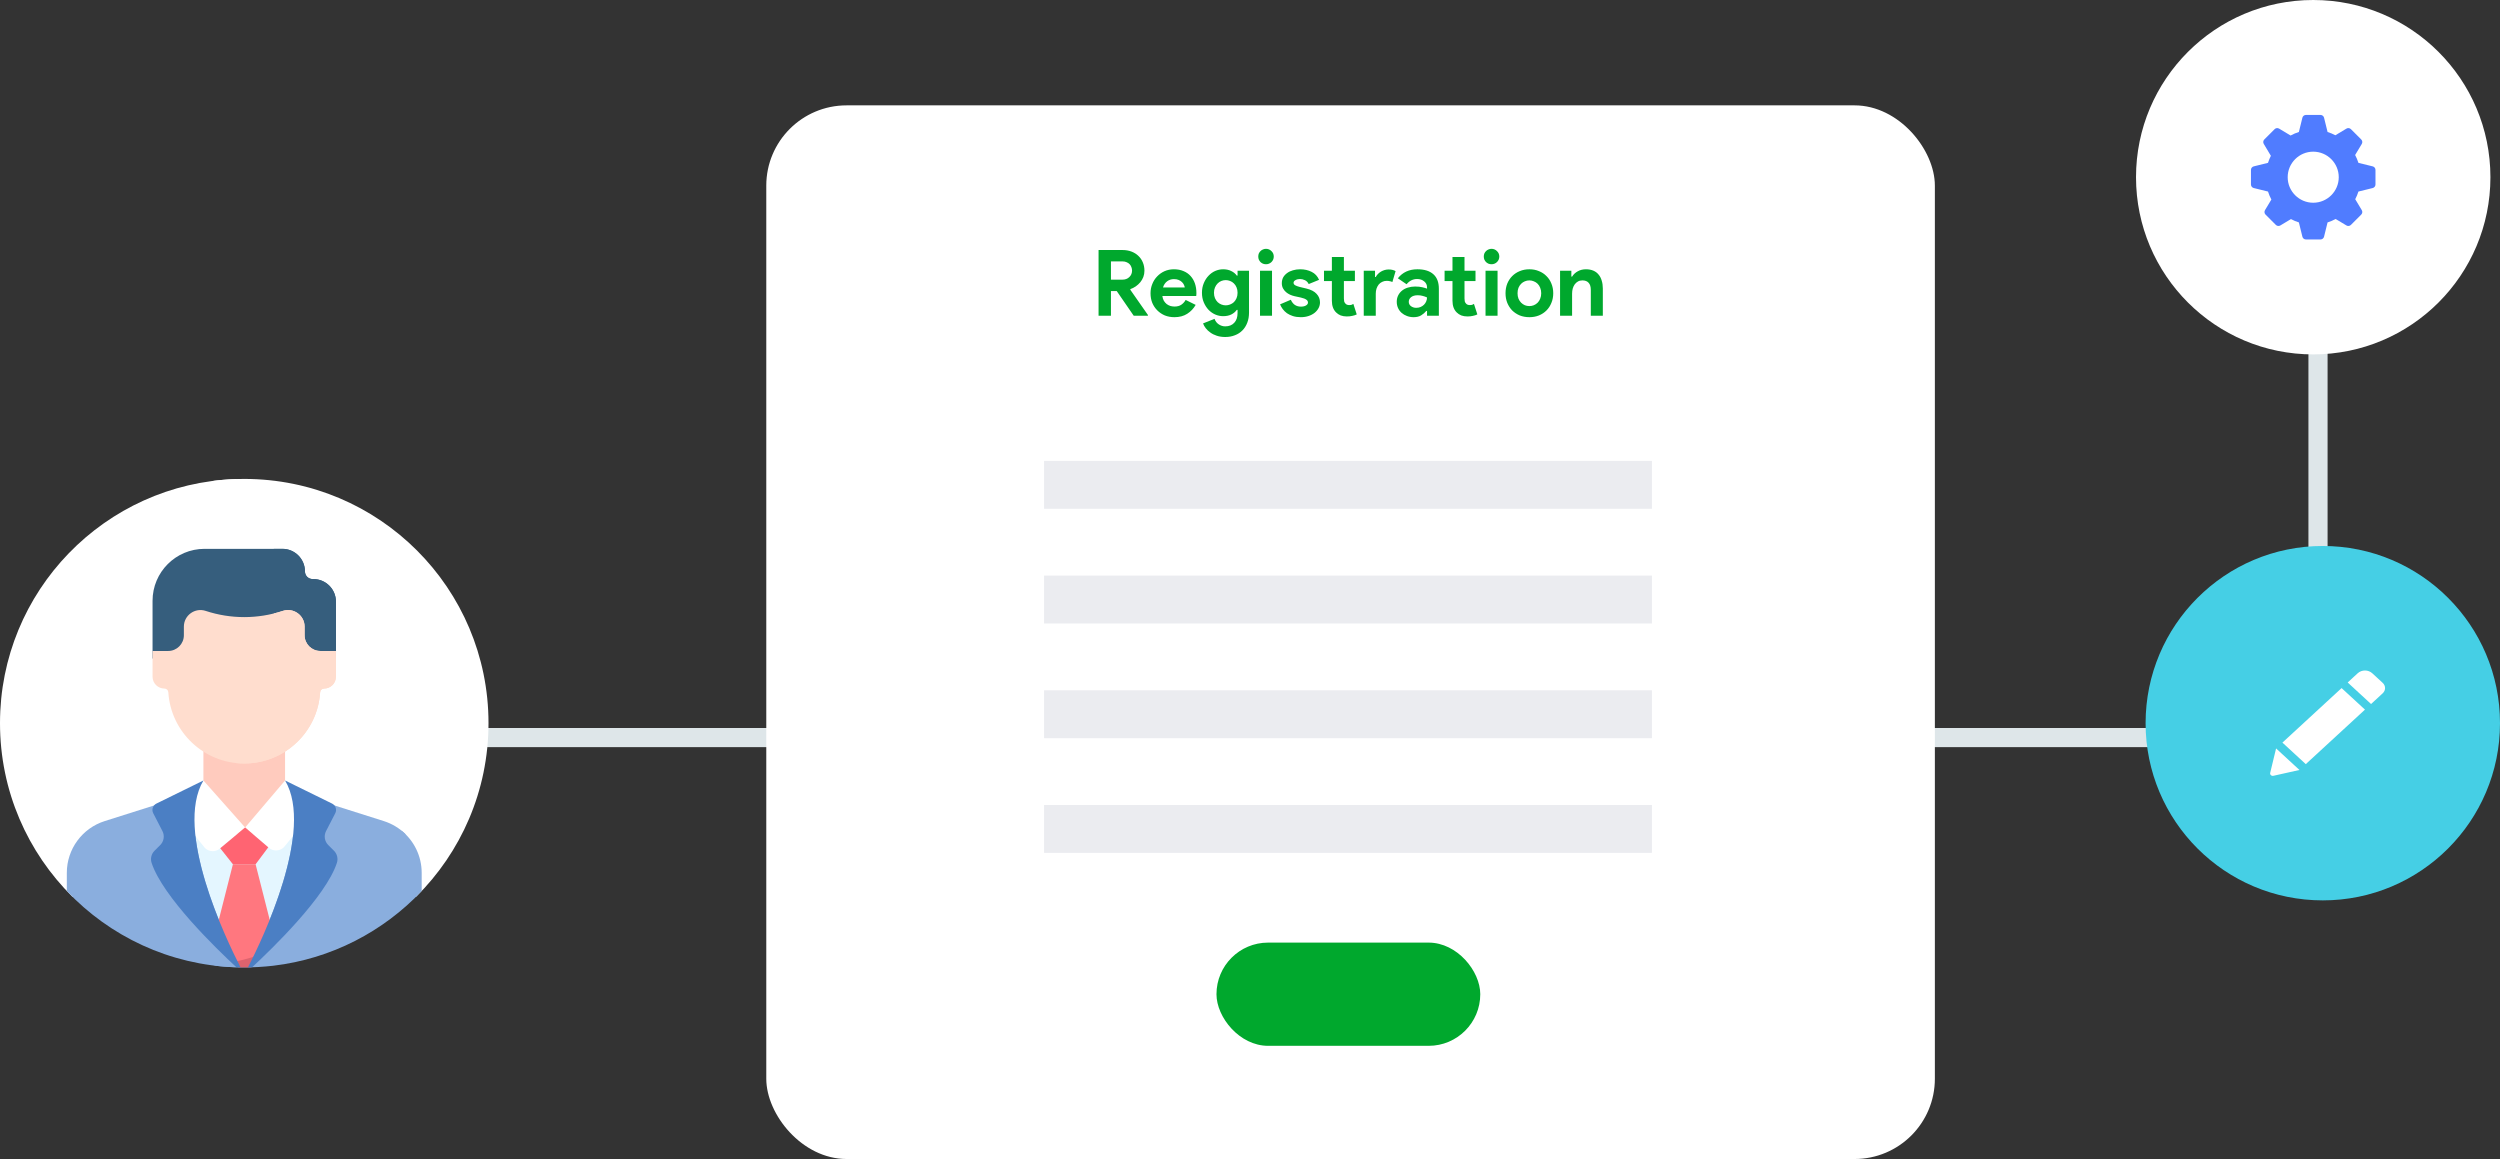 <svg width="261" height="121" viewBox="0 0 261 121" fill="none" xmlns="http://www.w3.org/2000/svg">
<rect x="0" y="0" width="261" height="121" fill="#333333" stroke="none"/>
<path d="M29 77H232C237.523 77 242 72.523 242 67V18" stroke="#DEE6E9" stroke-width="2" stroke-linecap="round"/>
<circle cx="242.5" cy="75.5" r="18.5" fill="#45CFE5"/>
<path d="M244.462 71.836L246.903 74.084L240.724 79.776L238.284 77.528L244.462 71.836ZM248.755 71.293L247.667 70.291C247.246 69.903 246.563 69.903 246.141 70.291L245.098 71.251L247.539 73.5L248.755 72.379C249.082 72.079 249.082 71.594 248.755 71.293ZM237.007 80.688C236.962 80.872 237.143 81.037 237.343 80.993L240.063 80.385L237.623 78.136L237.007 80.688Z" fill="white"/>
<circle cx="241.5" cy="18.5" r="18.5" fill="white"/>
<path d="M247.711 17.369L246.22 17.002C246.131 16.72 246.015 16.445 245.876 16.183C246.1 15.81 246.571 15.026 246.571 15.026C246.661 14.876 246.637 14.684 246.513 14.561L245.436 13.484C245.313 13.36 245.121 13.336 244.971 13.427L243.812 14.121C243.551 13.983 243.279 13.869 242.998 13.78L242.631 12.289C242.589 12.119 242.437 12 242.262 12H240.738C240.563 12 240.411 12.119 240.369 12.289C240.369 12.289 240.115 13.329 240.003 13.779C239.703 13.874 239.414 13.997 239.138 14.148L237.937 13.427C237.786 13.337 237.595 13.36 237.471 13.484L236.394 14.561C236.271 14.684 236.247 14.876 236.337 15.026L237.08 16.267C236.96 16.503 236.86 16.749 236.78 17.001L235.289 17.369C235.119 17.411 235 17.564 235 17.738V19.262C235 19.436 235.119 19.589 235.289 19.631L236.78 19.998C236.871 20.285 236.988 20.563 237.131 20.831L236.466 21.939C236.376 22.089 236.399 22.281 236.523 22.404L237.6 23.481C237.723 23.604 237.915 23.628 238.065 23.539C238.065 23.539 238.811 23.091 239.176 22.873C239.441 23.014 239.717 23.13 240.003 23.221L240.369 24.711C240.411 24.881 240.563 25 240.738 25H242.262C242.437 25 242.589 24.881 242.631 24.711L242.997 23.221C243.291 23.128 243.574 23.007 243.842 22.862C244.218 23.087 244.971 23.539 244.971 23.539C245.121 23.628 245.313 23.605 245.436 23.481L246.513 22.404C246.637 22.281 246.661 22.089 246.571 21.939L245.886 20.798C246.021 20.542 246.133 20.274 246.22 19.998L247.711 19.631C247.881 19.589 248 19.436 248 19.262V17.738C248 17.564 247.881 17.411 247.711 17.369ZM241.5 21.166C240.03 21.166 238.834 19.97 238.834 18.5C238.834 17.03 240.03 15.834 241.5 15.834C242.97 15.834 244.166 17.03 244.166 18.5C244.166 19.97 242.97 21.166 241.5 21.166Z" fill="#507CFF"/>
<rect x="80" y="11" width="122" height="110" rx="8.382" fill="white"/>
<path d="M114.69 26.102H117.19C117.535 26.102 117.848 26.156 118.129 26.265C118.41 26.373 118.649 26.523 118.847 26.715C119.051 26.907 119.208 27.136 119.316 27.405C119.425 27.666 119.479 27.954 119.479 28.267C119.479 28.497 119.441 28.714 119.364 28.918C119.288 29.116 119.182 29.298 119.048 29.464C118.914 29.624 118.758 29.767 118.579 29.895C118.4 30.017 118.212 30.112 118.014 30.183L118.004 30.25L119.843 32.884V32.96H118.358L116.586 30.384H115.983V32.96H114.69V26.102ZM117.18 29.196C117.474 29.196 117.713 29.107 117.899 28.928C118.09 28.749 118.186 28.522 118.186 28.248C118.186 28.126 118.164 28.008 118.119 27.893C118.081 27.778 118.02 27.676 117.937 27.587C117.854 27.497 117.749 27.427 117.621 27.376C117.5 27.318 117.359 27.29 117.199 27.29H115.983V29.196H117.18ZM124.828 31.83C124.61 32.213 124.317 32.523 123.946 32.759C123.582 32.996 123.135 33.114 122.605 33.114C122.248 33.114 121.916 33.053 121.609 32.932C121.309 32.804 121.047 32.628 120.824 32.405C120.6 32.181 120.424 31.919 120.297 31.619C120.175 31.313 120.115 30.978 120.115 30.614C120.115 30.275 120.175 29.956 120.297 29.656C120.418 29.349 120.587 29.084 120.804 28.861C121.022 28.631 121.277 28.449 121.571 28.315C121.871 28.181 122.2 28.113 122.557 28.113C122.934 28.113 123.269 28.177 123.563 28.305C123.857 28.426 124.103 28.599 124.301 28.822C124.499 29.04 124.649 29.298 124.751 29.598C124.853 29.898 124.904 30.224 124.904 30.575C124.904 30.62 124.904 30.658 124.904 30.69C124.898 30.729 124.895 30.764 124.895 30.796C124.888 30.828 124.885 30.863 124.885 30.901H121.35C121.376 31.093 121.427 31.259 121.504 31.399C121.587 31.533 121.686 31.648 121.801 31.744C121.922 31.833 122.053 31.9 122.193 31.945C122.334 31.983 122.478 32.003 122.624 32.003C122.912 32.003 123.148 31.939 123.333 31.811C123.525 31.677 123.675 31.511 123.783 31.313L124.828 31.83ZM123.688 30.01C123.681 29.927 123.653 29.834 123.601 29.732C123.557 29.63 123.487 29.534 123.391 29.445C123.301 29.356 123.186 29.282 123.046 29.225C122.912 29.167 122.749 29.138 122.557 29.138C122.289 29.138 122.053 29.215 121.849 29.368C121.644 29.522 121.5 29.735 121.417 30.01H123.688ZM127.917 35.183C127.585 35.183 127.288 35.138 127.026 35.049C126.771 34.966 126.547 34.854 126.356 34.713C126.164 34.579 126.005 34.429 125.877 34.263C125.749 34.097 125.657 33.931 125.599 33.765L126.797 33.286C126.886 33.535 127.033 33.727 127.237 33.861C127.441 34.001 127.668 34.072 127.917 34.072C128.313 34.072 128.626 33.947 128.856 33.698C129.086 33.455 129.201 33.114 129.201 32.673V32.347H129.124C128.977 32.552 128.783 32.715 128.54 32.836C128.304 32.951 128.023 33.008 127.697 33.008C127.416 33.008 127.141 32.951 126.873 32.836C126.611 32.721 126.378 32.558 126.174 32.347C125.97 32.13 125.803 31.872 125.676 31.572C125.548 31.271 125.484 30.936 125.484 30.566C125.484 30.195 125.548 29.86 125.676 29.56C125.803 29.253 125.97 28.995 126.174 28.784C126.378 28.567 126.611 28.401 126.873 28.286C127.141 28.171 127.416 28.113 127.697 28.113C128.023 28.113 128.304 28.174 128.54 28.296C128.783 28.41 128.977 28.57 129.124 28.774H129.201V28.267H130.398V32.625C130.398 33.021 130.338 33.376 130.216 33.688C130.095 34.008 129.926 34.276 129.709 34.493C129.491 34.717 129.23 34.886 128.923 35.001C128.623 35.122 128.288 35.183 127.917 35.183ZM127.965 31.878C128.118 31.878 128.268 31.849 128.415 31.792C128.569 31.734 128.703 31.651 128.818 31.543C128.933 31.428 129.025 31.291 129.095 31.131C129.166 30.965 129.201 30.776 129.201 30.566C129.201 30.355 129.166 30.167 129.095 30.001C129.025 29.834 128.933 29.697 128.818 29.589C128.703 29.474 128.569 29.387 128.415 29.33C128.268 29.273 128.118 29.244 127.965 29.244C127.812 29.244 127.662 29.273 127.515 29.33C127.368 29.387 127.237 29.474 127.122 29.589C127.007 29.704 126.915 29.844 126.844 30.01C126.774 30.17 126.739 30.355 126.739 30.566C126.739 30.776 126.774 30.965 126.844 31.131C126.915 31.291 127.007 31.428 127.122 31.543C127.237 31.651 127.368 31.734 127.515 31.792C127.662 31.849 127.812 31.878 127.965 31.878ZM132.167 27.587C132.059 27.587 131.953 27.567 131.851 27.529C131.755 27.485 131.669 27.427 131.592 27.357C131.522 27.28 131.465 27.194 131.42 27.098C131.382 27.002 131.363 26.897 131.363 26.782C131.363 26.667 131.382 26.562 131.42 26.466C131.465 26.37 131.522 26.287 131.592 26.217C131.669 26.14 131.755 26.083 131.851 26.044C131.953 26 132.059 25.977 132.167 25.977C132.391 25.977 132.582 26.057 132.742 26.217C132.902 26.37 132.981 26.558 132.981 26.782C132.981 27.006 132.902 27.197 132.742 27.357C132.582 27.51 132.391 27.587 132.167 27.587ZM131.545 32.96V28.267H132.799V32.96H131.545ZM135.805 33.114C135.499 33.114 135.224 33.075 134.981 32.999C134.745 32.922 134.538 32.823 134.359 32.702C134.186 32.574 134.039 32.43 133.918 32.271C133.797 32.105 133.704 31.939 133.64 31.773L134.761 31.294C134.87 31.536 135.013 31.718 135.192 31.84C135.377 31.955 135.582 32.012 135.805 32.012C136.035 32.012 136.217 31.971 136.351 31.888C136.485 31.805 136.552 31.706 136.552 31.591C136.552 31.463 136.495 31.361 136.38 31.284C136.271 31.201 136.08 31.128 135.805 31.064L135.144 30.92C134.997 30.888 134.844 30.837 134.684 30.767C134.531 30.697 134.391 30.607 134.263 30.499C134.135 30.39 134.03 30.259 133.947 30.106C133.864 29.953 133.822 29.774 133.822 29.57C133.822 29.34 133.87 29.135 133.966 28.956C134.068 28.778 134.206 28.628 134.378 28.506C134.55 28.378 134.752 28.283 134.981 28.219C135.218 28.149 135.47 28.113 135.738 28.113C136.185 28.113 136.584 28.203 136.936 28.382C137.287 28.554 137.545 28.832 137.711 29.215L136.629 29.656C136.54 29.471 136.409 29.336 136.236 29.253C136.064 29.17 135.891 29.129 135.719 29.129C135.54 29.129 135.384 29.167 135.25 29.244C135.116 29.314 135.048 29.407 135.048 29.522C135.048 29.63 135.103 29.716 135.211 29.78C135.326 29.844 135.48 29.902 135.671 29.953L136.39 30.125C136.868 30.24 137.223 30.425 137.453 30.681C137.689 30.93 137.807 31.227 137.807 31.572C137.807 31.776 137.759 31.971 137.664 32.156C137.568 32.341 137.43 32.507 137.252 32.654C137.079 32.794 136.868 32.906 136.619 32.989C136.377 33.072 136.105 33.114 135.805 33.114ZM139.048 29.34H138.224V28.267H139.048V26.83H140.303V28.267H141.452V29.34H140.303V31.16C140.303 31.268 140.312 31.37 140.331 31.466C140.357 31.555 140.402 31.632 140.466 31.696C140.555 31.798 140.683 31.849 140.849 31.849C140.957 31.849 141.043 31.84 141.107 31.821C141.171 31.795 141.232 31.763 141.289 31.725L141.644 32.826C141.497 32.897 141.337 32.948 141.165 32.98C140.999 33.018 140.814 33.037 140.609 33.037C140.373 33.037 140.159 33.002 139.967 32.932C139.782 32.855 139.626 32.753 139.498 32.625C139.198 32.338 139.048 31.929 139.048 31.399V29.34ZM142.375 28.267H143.553V28.918H143.63C143.688 28.803 143.764 28.698 143.86 28.602C143.956 28.506 144.061 28.423 144.176 28.353C144.297 28.283 144.425 28.228 144.559 28.19C144.7 28.152 144.837 28.133 144.971 28.133C145.137 28.133 145.278 28.149 145.393 28.181C145.514 28.212 145.616 28.254 145.699 28.305L145.364 29.445C145.287 29.407 145.201 29.378 145.105 29.359C145.016 29.333 144.904 29.32 144.77 29.32C144.598 29.32 144.441 29.356 144.301 29.426C144.16 29.49 144.039 29.582 143.937 29.704C143.841 29.825 143.764 29.969 143.707 30.135C143.656 30.294 143.63 30.47 143.63 30.662V32.96H142.375V28.267ZM148.982 32.462H148.905C148.758 32.641 148.579 32.794 148.369 32.922C148.164 33.05 147.899 33.114 147.574 33.114C147.331 33.114 147.101 33.072 146.884 32.989C146.673 32.913 146.488 32.804 146.328 32.663C146.169 32.523 146.044 32.354 145.955 32.156C145.865 31.958 145.821 31.741 145.821 31.504C145.821 31.262 145.869 31.045 145.964 30.853C146.06 30.655 146.194 30.486 146.367 30.345C146.539 30.205 146.74 30.099 146.97 30.029C147.206 29.953 147.462 29.914 147.737 29.914C148.043 29.914 148.295 29.94 148.493 29.991C148.691 30.036 148.854 30.084 148.982 30.135V29.991C148.982 29.742 148.883 29.538 148.685 29.378C148.487 29.212 148.241 29.129 147.947 29.129C147.513 29.129 147.146 29.311 146.846 29.675L145.936 29.052C146.434 28.426 147.114 28.113 147.976 28.113C148.704 28.113 149.26 28.286 149.643 28.631C150.026 28.969 150.217 29.474 150.217 30.144V32.96H148.982V32.462ZM148.982 31.054C148.835 30.984 148.682 30.93 148.522 30.891C148.369 30.847 148.2 30.824 148.014 30.824C147.714 30.824 147.481 30.891 147.315 31.026C147.155 31.153 147.076 31.313 147.076 31.504C147.076 31.696 147.152 31.849 147.305 31.964C147.465 32.079 147.647 32.137 147.851 32.137C148.018 32.137 148.171 32.108 148.311 32.05C148.452 31.987 148.57 31.907 148.666 31.811C148.768 31.709 148.844 31.594 148.896 31.466C148.953 31.332 148.982 31.195 148.982 31.054ZM151.639 29.34H150.815V28.267H151.639V26.83H152.894V28.267H154.043V29.34H152.894V31.16C152.894 31.268 152.903 31.37 152.922 31.466C152.948 31.555 152.993 31.632 153.057 31.696C153.146 31.798 153.274 31.849 153.44 31.849C153.548 31.849 153.635 31.84 153.698 31.821C153.762 31.795 153.823 31.763 153.88 31.725L154.235 32.826C154.088 32.897 153.928 32.948 153.756 32.98C153.59 33.018 153.405 33.037 153.2 33.037C152.964 33.037 152.75 33.002 152.558 32.932C152.373 32.855 152.217 32.753 152.089 32.625C151.789 32.338 151.639 31.929 151.639 31.399V29.34ZM155.712 27.587C155.604 27.587 155.498 27.567 155.396 27.529C155.3 27.485 155.214 27.427 155.138 27.357C155.067 27.28 155.01 27.194 154.965 27.098C154.927 27.002 154.908 26.897 154.908 26.782C154.908 26.667 154.927 26.562 154.965 26.466C155.01 26.37 155.067 26.287 155.138 26.217C155.214 26.14 155.3 26.083 155.396 26.044C155.498 26 155.604 25.977 155.712 25.977C155.936 25.977 156.127 26.057 156.287 26.217C156.447 26.37 156.527 26.558 156.527 26.782C156.527 27.006 156.447 27.197 156.287 27.357C156.127 27.51 155.936 27.587 155.712 27.587ZM155.09 32.96V28.267H156.345V32.96H155.09ZM159.668 28.113C160.032 28.113 160.364 28.177 160.664 28.305C160.97 28.426 161.232 28.599 161.449 28.822C161.673 29.04 161.845 29.301 161.967 29.608C162.094 29.914 162.158 30.25 162.158 30.614C162.158 30.978 162.094 31.313 161.967 31.619C161.845 31.926 161.673 32.191 161.449 32.414C161.232 32.632 160.97 32.804 160.664 32.932C160.364 33.053 160.032 33.114 159.668 33.114C159.304 33.114 158.968 33.053 158.662 32.932C158.362 32.804 158.1 32.632 157.876 32.414C157.659 32.191 157.487 31.926 157.359 31.619C157.238 31.313 157.177 30.978 157.177 30.614C157.177 30.25 157.238 29.914 157.359 29.608C157.487 29.301 157.659 29.04 157.876 28.822C158.1 28.599 158.362 28.426 158.662 28.305C158.968 28.177 159.304 28.113 159.668 28.113ZM159.668 31.955C159.827 31.955 159.98 31.926 160.127 31.868C160.281 31.805 160.415 31.715 160.53 31.6C160.645 31.485 160.734 31.345 160.798 31.179C160.868 31.013 160.903 30.824 160.903 30.614C160.903 30.403 160.868 30.215 160.798 30.048C160.734 29.882 160.645 29.742 160.53 29.627C160.415 29.512 160.281 29.426 160.127 29.368C159.98 29.305 159.827 29.273 159.668 29.273C159.502 29.273 159.345 29.305 159.198 29.368C159.051 29.426 158.92 29.512 158.805 29.627C158.691 29.742 158.598 29.882 158.528 30.048C158.464 30.215 158.432 30.403 158.432 30.614C158.432 30.824 158.464 31.013 158.528 31.179C158.598 31.345 158.691 31.485 158.805 31.6C158.92 31.715 159.051 31.805 159.198 31.868C159.345 31.926 159.502 31.955 159.668 31.955ZM164.049 28.88H164.126C164.273 28.643 164.47 28.458 164.72 28.324C164.969 28.184 165.253 28.113 165.572 28.113C165.866 28.113 166.124 28.161 166.348 28.257C166.571 28.353 166.753 28.49 166.894 28.669C167.041 28.841 167.149 29.052 167.22 29.301C167.296 29.544 167.335 29.815 167.335 30.116V32.96H166.08V30.269C166.08 29.93 166.003 29.681 165.85 29.522C165.703 29.356 165.486 29.273 165.198 29.273C165.026 29.273 164.873 29.311 164.739 29.387C164.611 29.458 164.499 29.557 164.403 29.684C164.314 29.806 164.244 29.953 164.193 30.125C164.148 30.291 164.126 30.47 164.126 30.662V32.96H162.871V28.267H164.049V28.88Z" fill="#00A82D"/>
<rect x="109" y="48.118" width="63.461" height="5" fill="#EBECF0"/>
<rect x="109" y="60.092" width="63.461" height="5" fill="#EBECF0"/>
<rect x="109" y="72.066" width="63.461" height="5" fill="#EBECF0"/>
<rect x="109" y="84.04" width="63.461" height="5" fill="#EBECF0"/>
<rect x="127" y="98.408" width="27.54" height="10.776" rx="5.388" fill="#00A82D"/>
<path d="M25.503 98.144L35.606 95.593C41.373 90.805 45.046 83.582 45.046 75.5C45.046 63.034 36.309 52.61 24.625 50.015C10.947 50.476 -3.05176e-05 61.709 -3.05176e-05 75.5C-3.05176e-05 82.583 2.889 88.992 7.552 93.612L25.503 98.144Z" fill="white"/>
<path d="M44.517 75.5C44.517 83.859 40.495 91.277 34.281 95.928L43.448 93.613C48.111 88.992 51 82.584 51 75.5C51 61.417 39.583 50 25.5 50C24.402 50 23.32 50.069 22.259 50.204C34.811 51.797 44.517 62.515 44.517 75.5Z" fill="white"/>
<path d="M31.837 59.657C31.837 58.355 30.782 57.299 29.479 57.299H21.353C18.356 57.299 15.926 59.729 15.926 62.727V68.752H35.072V62.812C35.072 61.51 34.016 60.454 32.713 60.454H32.634C32.194 60.454 31.837 60.097 31.837 59.657Z" fill="#365E7D"/>
<path d="M32.713 60.454H32.634C32.194 60.454 31.837 60.097 31.837 59.657C31.837 58.355 30.782 57.299 29.479 57.299H28.588V68.752H35.071V62.812C35.071 61.51 34.016 60.454 32.713 60.454Z" fill="#365E7D"/>
<path d="M42.339 87.091C41.715 86.475 40.944 85.999 40.069 85.721L33.107 83.517L25.502 83.25L17.893 83.517L10.932 85.721C8.577 86.467 6.976 88.653 6.976 91.123V93.025C11.437 97.739 17.679 100.752 24.625 100.986C32.407 99.257 38.882 94.055 42.339 87.091Z" fill="#8AAEDE"/>
<path d="M44.024 93.025V91.123C44.024 89.376 43.223 87.772 41.922 86.719C38.225 94.252 30.923 99.695 22.264 100.795C23.309 100.928 24.374 100.998 25.454 101C26.493 100.999 27.517 100.938 28.525 100.823C34.604 100.104 40.028 97.247 44.024 93.025Z" fill="#8AAEDE"/>
<path d="M26.078 100.619C27.62 97.556 31.638 88.858 30.492 83.425L25.502 81.483L20.506 83.425C19.326 89.026 23.631 98.096 25.057 100.886C25.4 100.804 25.74 100.714 26.078 100.619Z" fill="#E4F6FF"/>
<path d="M28.707 98.191L26.684 90.23H24.316L22.298 98.169L24.794 100.948C25.427 100.802 26.052 100.634 26.668 100.444L28.707 98.191Z" fill="#FF777F"/>
<path d="M24.833 100.991C25.04 100.996 25.247 101 25.454 101C25.695 101 25.935 100.996 26.174 100.989L27.46 99.569C26.448 99.924 25.407 100.217 24.341 100.443L24.833 100.991Z" fill="#DD636E"/>
<path d="M29.761 82.691V78.202H21.236V82.691C21.236 85.045 25.498 87.616 25.498 87.616C25.498 87.616 29.761 85.045 29.761 82.691Z" fill="#FFCBBE"/>
<path d="M35.072 67.962H33.442C32.536 67.962 31.801 67.227 31.801 66.321V65.423C31.801 64.242 30.646 63.408 29.525 63.778C26.911 64.642 24.089 64.642 21.475 63.779L21.472 63.778C20.351 63.407 19.196 64.242 19.196 65.422V66.321C19.196 67.227 18.461 67.962 17.555 67.962H15.926V70.645C15.926 71.331 16.482 71.886 17.167 71.886C17.384 71.886 17.56 72.056 17.573 72.272C17.835 76.422 21.282 79.708 25.499 79.708C29.715 79.708 33.162 76.422 33.424 72.272C33.438 72.056 33.614 71.886 33.83 71.886C34.516 71.886 35.072 71.331 35.072 70.645V67.962H35.072Z" fill="#FFDDCE"/>
<path d="M33.442 67.962C32.536 67.962 31.801 67.227 31.801 66.321V65.423C31.801 64.243 30.646 63.408 29.525 63.778C29.216 63.881 28.903 63.97 28.588 64.048V72.91C28.545 75.794 26.965 78.303 24.631 79.66C24.916 79.691 25.205 79.708 25.498 79.708C29.715 79.708 33.162 76.422 33.424 72.272C33.438 72.056 33.614 71.886 33.83 71.886C34.516 71.886 35.072 71.331 35.072 70.645V67.962L33.442 67.962Z" fill="#FFDDCE"/>
<path d="M21.236 81.483L17.894 84.199L21.399 88.533C21.825 88.948 22.497 88.974 22.953 88.592L25.59 86.39L21.236 81.483Z" fill="white"/>
<path d="M29.762 81.483L25.59 86.39L28.067 88.509C28.521 88.897 29.196 88.877 29.626 88.464L33.107 84.199L29.762 81.483Z" fill="white"/>
<path d="M21.236 81.483L16.33 83.893C15.956 84.077 15.806 84.531 15.997 84.901L16.958 86.765C17.207 87.248 17.116 87.836 16.731 88.22C16.533 88.418 16.319 88.632 16.133 88.817C15.8 89.149 15.681 89.639 15.828 90.086C16.988 93.624 22.573 99.034 24.687 100.991C24.829 100.995 24.972 100.997 25.115 100.999C23.582 98.017 18.15 86.689 21.236 81.483Z" fill="#4B7FC4"/>
<path d="M34.268 88.22C33.883 87.836 33.791 87.248 34.04 86.765L35.002 84.901C35.192 84.531 35.042 84.077 34.669 83.893L29.762 81.483C32.848 86.688 27.42 98.011 25.885 100.996C26.029 100.994 26.173 100.99 26.317 100.986C28.435 99.024 34.012 93.62 35.171 90.086C35.318 89.639 35.198 89.149 34.866 88.817C34.68 88.632 34.465 88.418 34.268 88.22Z" fill="#4B7FC4"/>
<path d="M25.59 86.39L22.994 88.558L24.316 90.23H26.684L28.006 88.459L25.59 86.39Z" fill="#FF6472"/>
</svg>
